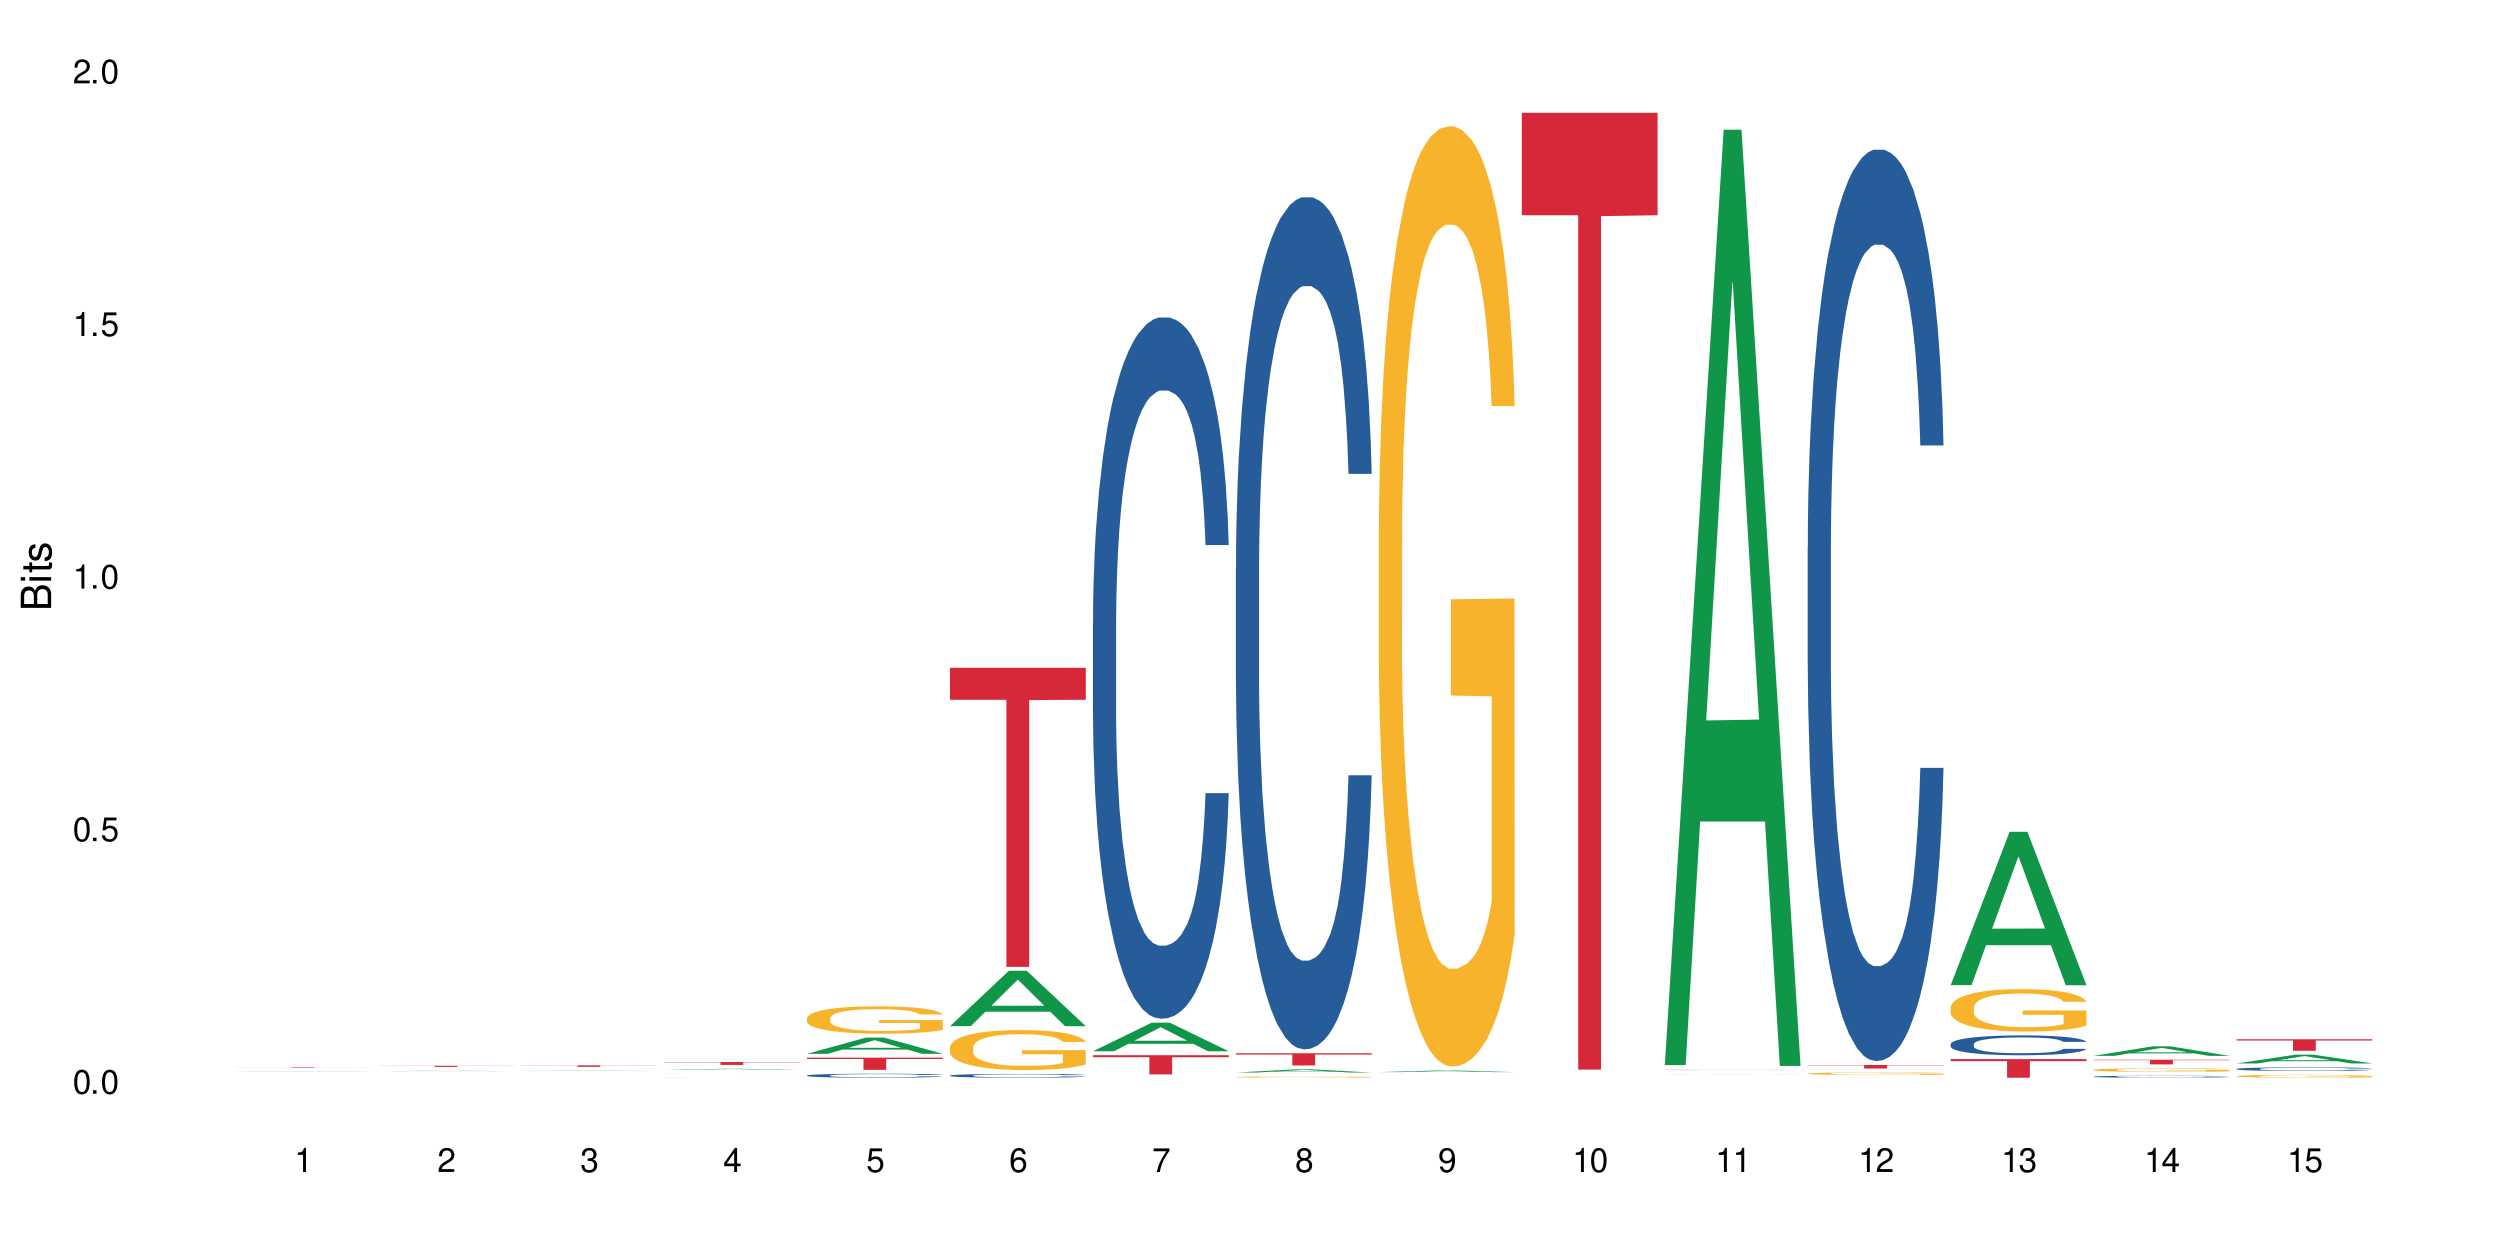 <?xml version="1.0" encoding="UTF-8"?>
<svg xmlns="http://www.w3.org/2000/svg" xmlns:xlink="http://www.w3.org/1999/xlink" width="720" height="360" viewBox="0 0 720 360">
<defs>
<g>
<g id="glyph-0-0">
</g>
<g id="glyph-0-1">
<path d="M 2.641 -6.938 C 2 -6.938 1.422 -6.656 1.078 -6.172 C 0.641 -5.562 0.406 -4.641 0.406 -3.359 C 0.406 -1.016 1.188 0.219 2.641 0.219 C 4.078 0.219 4.859 -1.016 4.859 -3.297 C 4.859 -4.641 4.656 -5.547 4.203 -6.172 C 3.844 -6.656 3.281 -6.938 2.641 -6.938 Z M 2.641 -6.188 C 3.547 -6.188 4 -5.25 4 -3.375 C 4 -1.406 3.562 -0.484 2.625 -0.484 C 1.734 -0.484 1.281 -1.438 1.281 -3.344 C 1.281 -5.25 1.734 -6.188 2.641 -6.188 Z M 2.641 -6.188 "/>
</g>
<g id="glyph-0-2">
<path d="M 1.828 -1 L 0.828 -1 L 0.828 0 L 1.828 0 Z M 1.828 -1 "/>
</g>
<g id="glyph-0-3">
<path d="M 4.562 -6.797 L 1.062 -6.797 L 0.547 -3.094 L 1.328 -3.094 C 1.719 -3.562 2.047 -3.734 2.578 -3.734 C 3.484 -3.734 4.062 -3.109 4.062 -2.094 C 4.062 -1.125 3.484 -0.531 2.578 -0.531 C 1.828 -0.531 1.375 -0.906 1.188 -1.672 L 0.328 -1.672 C 0.453 -1.109 0.547 -0.844 0.75 -0.594 C 1.125 -0.078 1.828 0.219 2.594 0.219 C 3.969 0.219 4.922 -0.781 4.922 -2.219 C 4.922 -3.562 4.031 -4.484 2.719 -4.484 C 2.25 -4.484 1.859 -4.359 1.469 -4.062 L 1.734 -5.969 L 4.562 -5.969 Z M 4.562 -6.797 "/>
</g>
<g id="glyph-0-4">
<path d="M 2.484 -4.938 L 2.484 0 L 3.328 0 L 3.328 -6.938 L 2.766 -6.938 C 2.469 -5.875 2.281 -5.734 0.984 -5.562 L 0.984 -4.938 Z M 2.484 -4.938 "/>
</g>
<g id="glyph-0-5">
<path d="M 4.859 -0.828 L 1.281 -0.828 C 1.359 -1.406 1.672 -1.781 2.5 -2.281 L 3.469 -2.828 C 4.406 -3.344 4.906 -4.062 4.906 -4.906 C 4.906 -5.484 4.672 -6.031 4.266 -6.406 C 3.859 -6.766 3.375 -6.938 2.719 -6.938 C 1.859 -6.938 1.219 -6.625 0.844 -6.031 C 0.609 -5.672 0.5 -5.234 0.484 -4.531 L 1.328 -4.531 C 1.359 -5.016 1.406 -5.281 1.531 -5.516 C 1.75 -5.938 2.188 -6.203 2.703 -6.203 C 3.469 -6.203 4.031 -5.641 4.031 -4.891 C 4.031 -4.344 3.719 -3.859 3.125 -3.516 L 2.234 -3 C 0.812 -2.172 0.406 -1.531 0.328 -0.016 L 4.859 -0.016 Z M 4.859 -0.828 "/>
</g>
<g id="glyph-0-6">
<path d="M 2.125 -3.188 L 2.578 -3.188 C 3.5 -3.188 3.984 -2.766 3.984 -1.922 C 3.984 -1.062 3.469 -0.531 2.594 -0.531 C 1.656 -0.531 1.203 -1 1.156 -2.016 L 0.312 -2.016 C 0.344 -1.453 0.438 -1.094 0.609 -0.781 C 0.953 -0.109 1.625 0.219 2.547 0.219 C 3.953 0.219 4.859 -0.625 4.859 -1.938 C 4.859 -2.828 4.516 -3.297 3.703 -3.594 C 4.344 -3.844 4.656 -4.328 4.656 -5.031 C 4.656 -6.219 3.875 -6.938 2.578 -6.938 C 1.203 -6.938 0.484 -6.172 0.453 -4.703 L 1.297 -4.703 C 1.312 -5.125 1.344 -5.359 1.453 -5.578 C 1.641 -5.969 2.062 -6.203 2.594 -6.203 C 3.344 -6.203 3.797 -5.75 3.797 -5 C 3.797 -4.516 3.609 -4.219 3.25 -4.047 C 3.016 -3.953 2.703 -3.922 2.125 -3.906 Z M 2.125 -3.188 "/>
</g>
<g id="glyph-0-7">
<path d="M 3.141 -1.672 L 3.141 0 L 3.984 0 L 3.984 -1.672 L 4.984 -1.672 L 4.984 -2.438 L 3.984 -2.438 L 3.984 -6.938 L 3.359 -6.938 L 0.266 -2.578 L 0.266 -1.672 Z M 3.141 -2.438 L 1 -2.438 L 3.141 -5.5 Z M 3.141 -2.438 "/>
</g>
<g id="glyph-0-8">
<path d="M 4.781 -5.125 C 4.609 -6.266 3.891 -6.938 2.844 -6.938 C 2.094 -6.938 1.422 -6.578 1.031 -5.953 C 0.594 -5.266 0.406 -4.422 0.406 -3.172 C 0.406 -2 0.578 -1.25 0.984 -0.641 C 1.359 -0.078 1.953 0.219 2.703 0.219 C 3.984 0.219 4.922 -0.75 4.922 -2.094 C 4.922 -3.375 4.062 -4.281 2.844 -4.281 C 2.172 -4.281 1.641 -4.031 1.281 -3.516 C 1.281 -5.234 1.828 -6.188 2.797 -6.188 C 3.391 -6.188 3.797 -5.797 3.938 -5.125 Z M 2.734 -3.531 C 3.547 -3.531 4.062 -2.953 4.062 -2.031 C 4.062 -1.156 3.484 -0.531 2.703 -0.531 C 1.922 -0.531 1.328 -1.188 1.328 -2.078 C 1.328 -2.938 1.906 -3.531 2.734 -3.531 Z M 2.734 -3.531 "/>
</g>
<g id="glyph-0-9">
<path d="M 4.984 -6.797 L 0.438 -6.797 L 0.438 -5.969 L 4.109 -5.969 C 2.5 -3.656 1.828 -2.234 1.328 0 L 2.219 0 C 2.594 -2.172 3.453 -4.047 4.984 -6.094 Z M 4.984 -6.797 "/>
</g>
<g id="glyph-0-10">
<path d="M 3.75 -3.656 C 4.469 -4.094 4.688 -4.438 4.688 -5.078 C 4.688 -6.172 3.844 -6.938 2.641 -6.938 C 1.438 -6.938 0.594 -6.172 0.594 -5.094 C 0.594 -4.438 0.812 -4.094 1.516 -3.656 C 0.734 -3.266 0.359 -2.703 0.359 -1.922 C 0.359 -0.656 1.281 0.219 2.641 0.219 C 3.984 0.219 4.922 -0.656 4.922 -1.922 C 4.922 -2.703 4.531 -3.266 3.75 -3.656 Z M 2.641 -6.188 C 3.359 -6.188 3.812 -5.75 3.812 -5.062 C 3.812 -4.406 3.344 -3.984 2.641 -3.984 C 1.922 -3.984 1.453 -4.406 1.453 -5.078 C 1.453 -5.75 1.922 -6.188 2.641 -6.188 Z M 2.641 -3.266 C 3.484 -3.266 4.062 -2.719 4.062 -1.906 C 4.062 -1.078 3.484 -0.531 2.625 -0.531 C 1.797 -0.531 1.219 -1.094 1.219 -1.906 C 1.219 -2.719 1.781 -3.266 2.641 -3.266 Z M 2.641 -3.266 "/>
</g>
<g id="glyph-0-11">
<path d="M 0.516 -1.578 C 0.672 -0.453 1.406 0.219 2.438 0.219 C 3.188 0.219 3.859 -0.141 4.266 -0.766 C 4.688 -1.453 4.891 -2.297 4.891 -3.547 C 4.891 -4.719 4.703 -5.453 4.312 -6.078 C 3.938 -6.641 3.344 -6.938 2.594 -6.938 C 1.297 -6.938 0.359 -5.969 0.359 -4.625 C 0.359 -3.344 1.234 -2.453 2.453 -2.453 C 3.094 -2.453 3.578 -2.672 4.016 -3.203 C 4 -1.484 3.469 -0.531 2.5 -0.531 C 1.906 -0.531 1.484 -0.906 1.359 -1.578 Z M 2.578 -6.203 C 3.375 -6.203 3.969 -5.531 3.969 -4.641 C 3.969 -3.797 3.391 -3.188 2.547 -3.188 C 1.734 -3.188 1.234 -3.766 1.234 -4.688 C 1.234 -5.562 1.797 -6.203 2.578 -6.203 Z M 2.578 -6.203 "/>
</g>
<g id="glyph-1-0">
</g>
<g id="glyph-1-1">
<path d="M 0 -0.953 L 0 -4.891 C 0 -5.719 -0.234 -6.344 -0.734 -6.797 C -1.188 -7.234 -1.812 -7.469 -2.5 -7.469 C -3.547 -7.469 -4.188 -7 -4.625 -5.875 C -4.984 -6.688 -5.625 -7.094 -6.531 -7.094 C -7.172 -7.094 -7.734 -6.859 -8.141 -6.391 C -8.562 -5.922 -8.75 -5.344 -8.75 -4.5 L -8.75 -0.953 Z M -4.984 -2.062 L -7.766 -2.062 L -7.766 -4.219 C -7.766 -4.844 -7.688 -5.203 -7.453 -5.5 C -7.219 -5.812 -6.859 -5.969 -6.375 -5.969 C -5.891 -5.969 -5.531 -5.812 -5.297 -5.5 C -5.062 -5.203 -4.984 -4.844 -4.984 -4.219 Z M -0.984 -2.062 L -4 -2.062 L -4 -4.781 C -4 -5.766 -3.438 -6.359 -2.484 -6.359 C -1.547 -6.359 -0.984 -5.766 -0.984 -4.781 Z M -0.984 -2.062 "/>
</g>
<g id="glyph-1-2">
<path d="M -6.281 -1.797 L -6.281 -0.797 L 0 -0.797 L 0 -1.797 Z M -8.75 -1.797 L -8.75 -0.797 L -7.484 -0.797 L -7.484 -1.797 Z M -8.75 -1.797 "/>
</g>
<g id="glyph-1-3">
<path d="M -6.281 -3.047 L -6.281 -2.016 L -8.016 -2.016 L -8.016 -1.016 L -6.281 -1.016 L -6.281 -0.172 L -5.469 -0.172 L -5.469 -1.016 L -0.719 -1.016 C -0.078 -1.016 0.281 -1.453 0.281 -2.234 C 0.281 -2.5 0.25 -2.719 0.188 -3.047 L -0.641 -3.047 C -0.609 -2.906 -0.594 -2.766 -0.594 -2.562 C -0.594 -2.141 -0.719 -2.016 -1.156 -2.016 L -5.469 -2.016 L -5.469 -3.047 Z M -6.281 -3.047 "/>
</g>
<g id="glyph-1-4">
<path d="M -4.531 -5.25 C -5.766 -5.25 -6.469 -4.422 -6.469 -2.969 C -6.469 -1.516 -5.719 -0.562 -4.547 -0.562 C -3.562 -0.562 -3.094 -1.062 -2.734 -2.562 L -2.516 -3.484 C -2.344 -4.188 -2.094 -4.469 -1.641 -4.469 C -1.047 -4.469 -0.641 -3.875 -0.641 -3 C -0.641 -2.453 -0.797 -2 -1.062 -1.75 C -1.25 -1.594 -1.422 -1.531 -1.875 -1.469 L -1.875 -0.406 C -0.422 -0.453 0.281 -1.266 0.281 -2.922 C 0.281 -4.5 -0.5 -5.516 -1.719 -5.516 C -2.656 -5.516 -3.172 -4.984 -3.469 -3.734 L -3.703 -2.766 C -3.891 -1.953 -4.156 -1.609 -4.594 -1.609 C -5.188 -1.609 -5.547 -2.125 -5.547 -2.938 C -5.547 -3.75 -5.203 -4.172 -4.531 -4.203 Z M -4.531 -5.25 "/>
</g>
</g>
</defs>
<rect x="-72" y="-36" width="864" height="432" fill="rgb(100%, 100%, 100%)" fill-opacity="1"/>
<path fill-rule="nonzero" fill="rgb(6.275%, 58.824%, 28.235%)" fill-opacity="1" d="M 67.73 308.711 L 67.773 308.711 L 84.695 308.609 L 89.836 308.609 L 106.844 308.711 L 100.867 308.711 L 96.605 308.684 L 77.926 308.684 L 73.75 308.711 L 67.73 308.711 L 79.723 308.676 L 94.895 308.672 L 87.328 308.625 L 87.246 308.625 L 87.16 308.629 L 79.684 308.672 L 79.723 308.676 Z M 67.73 308.711 "/>
<path fill-rule="nonzero" fill="rgb(83.922%, 15.686%, 22.353%)" fill-opacity="1" d="M 67.73 307.348 L 106.844 307.348 L 106.844 307.363 L 90.543 307.363 L 90.543 307.496 L 83.984 307.496 L 83.984 307.363 L 67.73 307.363 Z M 67.73 307.348 "/>
<path fill-rule="nonzero" fill="rgb(6.275%, 58.824%, 28.235%)" fill-opacity="1" d="M 108.902 308.492 L 108.945 308.492 L 125.867 308.383 L 131.008 308.383 L 148.016 308.492 L 142.039 308.492 L 137.777 308.465 L 119.098 308.465 L 114.922 308.492 L 108.902 308.492 L 120.895 308.453 L 136.062 308.453 L 128.5 308.402 L 128.332 308.402 L 120.855 308.453 L 120.895 308.453 Z M 108.902 308.492 "/>
<path fill-rule="nonzero" fill="rgb(83.922%, 15.686%, 22.353%)" fill-opacity="1" d="M 108.902 306.941 L 148.016 306.941 L 148.016 306.977 L 131.715 306.977 L 131.715 307.266 L 125.156 307.266 L 125.156 306.977 L 108.902 306.977 Z M 108.902 306.941 "/>
<path fill-rule="nonzero" fill="rgb(6.275%, 58.824%, 28.235%)" fill-opacity="1" d="M 150.074 308.469 L 150.117 308.469 L 167.039 308.367 L 172.18 308.367 L 189.188 308.469 L 183.211 308.469 L 178.949 308.441 L 160.27 308.441 L 156.09 308.469 L 150.074 308.469 L 162.066 308.43 L 177.234 308.43 L 169.672 308.383 L 169.504 308.383 L 162.027 308.43 L 162.066 308.43 Z M 150.074 308.469 "/>
<path fill-rule="nonzero" fill="rgb(83.922%, 15.686%, 22.353%)" fill-opacity="1" d="M 150.074 306.82 L 189.188 306.82 L 189.188 306.867 L 172.887 306.867 L 172.887 307.25 L 166.328 307.25 L 166.328 306.867 L 150.074 306.867 Z M 150.074 306.82 "/>
<path fill-rule="nonzero" fill="rgb(6.275%, 58.824%, 28.235%)" fill-opacity="1" d="M 191.246 308.109 L 191.289 308.109 L 208.211 307.816 L 213.352 307.816 L 230.359 308.109 L 224.383 308.109 L 220.121 308.035 L 201.441 308.035 L 197.262 308.109 L 191.246 308.109 L 203.238 308.004 L 218.406 308 L 210.844 307.863 L 210.676 307.863 L 203.195 308 L 203.238 308.004 Z M 191.246 308.109 "/>
<path fill-rule="nonzero" fill="rgb(14.51%, 36.078%, 60%)" fill-opacity="1" d="M 191.246 310.375 L 203.027 310.375 L 204.172 310.371 L 219.438 310.371 L 221.676 310.375 L 230.359 310.375 L 197.922 310.375 L 197.922 310.379 L 230.359 310.379 L 191.246 310.379 Z M 191.246 310.375 "/>
<path fill-rule="nonzero" fill="rgb(96.863%, 70.196%, 16.863%)" fill-opacity="1" d="M 191.246 309.238 L 191.484 309.238 L 191.961 309.234 L 193.68 309.234 L 194.395 309.23 L 199.688 309.23 L 200.93 309.227 L 221.918 309.227 L 223.441 309.23 L 228.117 309.23 L 228.93 309.234 L 230.359 309.234 L 221.488 309.234 L 220.77 309.23 L 201.789 309.23 L 200.832 309.234 L 199.164 309.234 L 198.641 309.238 L 197.973 309.238 L 197.922 309.242 L 198.066 309.246 L 198.734 309.246 L 199.309 309.25 L 203.695 309.25 L 204.219 309.254 L 222.965 309.254 L 223.777 309.25 L 223.777 309.246 L 211.996 309.246 L 211.996 309.242 L 230.312 309.242 L 230.359 309.254 L 223.918 309.254 L 222.488 309.258 L 204.887 309.258 L 203.359 309.254 L 195.73 309.254 L 194.965 309.25 L 192.82 309.25 L 192.297 309.246 L 191.34 309.246 L 191.246 309.242 Z M 191.246 309.238 "/>
<path fill-rule="nonzero" fill="rgb(83.922%, 15.686%, 22.353%)" fill-opacity="1" d="M 191.246 305.863 L 230.359 305.863 L 230.359 305.953 L 214.059 305.953 L 214.059 306.699 L 207.5 306.699 L 207.5 305.953 L 191.246 305.953 Z M 191.246 305.863 "/>
<path fill-rule="nonzero" fill="rgb(6.275%, 58.824%, 28.235%)" fill-opacity="1" d="M 232.418 303.492 L 232.461 303.488 L 249.383 298.824 L 254.523 298.824 L 271.531 303.496 L 265.555 303.496 L 261.293 302.277 L 242.613 302.277 L 238.434 303.492 L 232.418 303.492 L 244.41 301.77 L 259.578 301.766 L 252.016 299.586 L 251.934 299.582 L 251.848 299.594 L 244.367 301.766 L 244.41 301.77 Z M 232.418 303.492 "/>
<path fill-rule="nonzero" fill="rgb(14.51%, 36.078%, 60%)" fill-opacity="1" d="M 232.418 309.73 L 232.465 309.73 L 232.465 309.707 L 232.609 309.668 L 232.941 309.617 L 233.277 309.582 L 234.133 309.52 L 235.328 309.461 L 236.566 309.414 L 237.473 309.387 L 238.285 309.363 L 240.145 309.328 L 241.336 309.305 L 242.625 309.289 L 244.199 309.27 L 245.344 309.262 L 247.918 309.242 L 249.828 309.234 L 254.504 309.234 L 256.41 309.238 L 257.793 309.242 L 259.32 309.25 L 260.609 309.262 L 262.848 309.285 L 264.852 309.312 L 265.758 309.328 L 267.191 309.363 L 268.285 309.395 L 269.051 309.422 L 269.91 309.461 L 270.672 309.508 L 271.246 309.559 L 271.531 309.605 L 264.852 309.605 L 264.52 309.562 L 264.137 309.531 L 263.422 309.488 L 262.707 309.457 L 261.703 309.426 L 260.797 309.406 L 259.559 309.387 L 258.461 309.375 L 257.316 309.363 L 256.219 309.359 L 254.121 309.352 L 251.688 309.352 L 250.781 309.355 L 248.922 309.363 L 247.918 309.371 L 246.488 309.387 L 245.488 309.398 L 244.293 309.418 L 243.484 309.438 L 242.48 309.465 L 241.766 309.488 L 240.957 309.523 L 240.48 309.551 L 240.051 309.578 L 239.668 309.613 L 239.383 309.648 L 239.191 309.688 L 239.094 309.727 L 239.094 309.891 L 239.191 309.926 L 239.43 309.973 L 240.051 310.035 L 240.957 310.09 L 242.004 310.137 L 243.008 310.168 L 243.578 310.18 L 244.344 310.199 L 245.535 310.219 L 247.25 310.238 L 248.254 310.25 L 249.781 310.258 L 251.355 310.262 L 253.453 310.262 L 255.312 310.258 L 256.555 310.25 L 257.84 310.242 L 259.605 310.227 L 260.703 310.207 L 261.656 310.188 L 262.371 310.168 L 262.848 310.152 L 263.566 310.121 L 264.137 310.082 L 264.566 310.047 L 264.852 310.012 L 271.531 310.012 L 271.246 310.055 L 270.816 310.094 L 270.387 310.125 L 269.719 310.16 L 268.953 310.195 L 267.859 310.23 L 266.953 310.254 L 265.758 310.281 L 264.66 310.301 L 263.469 310.32 L 261.703 310.34 L 260.559 310.352 L 259.32 310.359 L 257.84 310.367 L 255.98 310.375 L 253.977 310.379 L 250.113 310.379 L 248.637 310.375 L 246.68 310.363 L 244.246 310.344 L 242.48 310.324 L 241.098 310.305 L 239.906 310.285 L 238.57 310.258 L 236.852 310.211 L 235.805 310.176 L 235.09 310.145 L 234.277 310.105 L 233.707 310.066 L 233.039 310.008 L 232.559 309.934 L 232.418 309.875 Z M 232.418 309.73 "/>
<path fill-rule="nonzero" fill="rgb(96.863%, 70.196%, 16.863%)" fill-opacity="1" d="M 232.418 293.199 L 232.465 293.191 L 232.465 293.051 L 232.656 292.727 L 233.133 292.277 L 233.754 291.91 L 234.422 291.625 L 234.852 291.473 L 235.566 291.258 L 236.188 291.098 L 237.758 290.773 L 239.762 290.473 L 240.859 290.344 L 242.102 290.219 L 243.863 290.082 L 244.676 290.031 L 247.156 289.918 L 249.969 289.848 L 253.07 289.824 L 254.504 289.832 L 256.457 289.859 L 259.129 289.941 L 260.656 290.012 L 261.848 290.082 L 263.086 290.176 L 264.613 290.32 L 266.047 290.492 L 267.191 290.668 L 268.336 290.883 L 269.289 291.113 L 270.098 291.363 L 270.816 291.668 L 271.246 291.918 L 271.531 292.172 L 264.898 292.172 L 264.52 291.918 L 264.09 291.727 L 263.375 291.488 L 262.66 291.316 L 261.941 291.176 L 260.609 290.992 L 259.461 290.875 L 258.031 290.773 L 256.648 290.711 L 255.074 290.668 L 254.121 290.652 L 251.594 290.652 L 249.305 290.703 L 247.969 290.762 L 247.012 290.816 L 245.676 290.926 L 244.867 291.012 L 244.391 291.07 L 242.957 291.293 L 242.004 291.496 L 241.48 291.633 L 240.812 291.848 L 240.336 292.043 L 239.812 292.328 L 239.523 292.547 L 239.145 293.035 L 239.094 294.332 L 239.238 294.605 L 239.523 294.898 L 239.906 295.16 L 240.48 295.434 L 241.051 295.641 L 242.051 295.922 L 242.91 296.109 L 243.578 296.23 L 244.867 296.426 L 245.391 296.492 L 246.633 296.621 L 247.918 296.719 L 249.492 296.809 L 250.688 296.852 L 252.594 296.887 L 255.027 296.887 L 257.887 296.844 L 259.699 296.785 L 260.941 296.727 L 261.754 296.676 L 262.754 296.598 L 263.469 296.527 L 264.137 296.445 L 264.949 296.324 L 264.949 294.605 L 253.168 294.598 L 253.168 293.789 L 271.484 293.785 L 271.531 296.598 L 270.527 296.793 L 269.289 296.98 L 268.098 297.125 L 266.855 297.246 L 265.09 297.383 L 263.66 297.469 L 261.465 297.57 L 259.461 297.637 L 257.363 297.68 L 255.504 297.699 L 253.309 297.707 L 251.355 297.691 L 249.254 297.648 L 247.586 297.59 L 246.059 297.52 L 244.531 297.426 L 242.625 297.273 L 241.387 297.152 L 240.098 297 L 238.809 296.82 L 237.664 296.629 L 236.902 296.477 L 236.137 296.305 L 235.328 296.086 L 234.562 295.844 L 233.992 295.621 L 233.465 295.367 L 233.086 295.129 L 232.703 294.805 L 232.512 294.547 L 232.418 294.324 Z M 232.418 293.199 "/>
<path fill-rule="nonzero" fill="rgb(83.922%, 15.686%, 22.353%)" fill-opacity="1" d="M 232.418 304.613 L 271.531 304.613 L 271.531 304.988 L 255.23 304.988 L 255.23 308.117 L 248.672 308.117 L 248.672 304.992 L 248.574 304.988 L 232.418 304.988 Z M 232.418 304.613 "/>
<path fill-rule="nonzero" fill="rgb(6.275%, 58.824%, 28.235%)" fill-opacity="1" d="M 273.59 295.531 L 273.629 295.52 L 290.555 279.578 L 295.695 279.578 L 312.703 295.547 L 306.727 295.547 L 302.465 291.379 L 283.785 291.379 L 279.605 295.531 L 273.59 295.531 L 285.582 289.656 L 300.75 289.641 L 293.188 282.188 L 293.105 282.172 L 293.02 282.215 L 285.539 289.641 L 285.582 289.656 Z M 273.59 295.531 "/>
<path fill-rule="nonzero" fill="rgb(14.51%, 36.078%, 60%)" fill-opacity="1" d="M 273.59 309.762 L 273.637 309.762 L 273.637 309.734 L 273.781 309.699 L 274.113 309.648 L 274.449 309.617 L 275.305 309.559 L 276.5 309.5 L 277.738 309.457 L 278.645 309.43 L 279.457 309.41 L 281.316 309.375 L 282.508 309.355 L 283.797 309.336 L 285.371 309.32 L 286.516 309.312 L 289.09 309.293 L 291 309.289 L 292.477 309.285 L 295.672 309.285 L 297.582 309.289 L 298.965 309.293 L 300.492 309.301 L 301.777 309.312 L 304.02 309.332 L 306.023 309.359 L 306.93 309.375 L 308.363 309.406 L 309.457 309.438 L 310.223 309.465 L 311.082 309.5 L 311.844 309.547 L 312.414 309.598 L 312.703 309.641 L 306.023 309.641 L 305.691 309.602 L 305.309 309.57 L 304.594 309.527 L 303.879 309.5 L 302.875 309.469 L 301.969 309.449 L 300.73 309.434 L 299.633 309.418 L 298.488 309.41 L 297.391 309.406 L 295.293 309.398 L 292.859 309.398 L 291.953 309.402 L 290.094 309.41 L 289.09 309.414 L 287.66 309.43 L 286.66 309.441 L 285.465 309.461 L 284.656 309.48 L 283.652 309.508 L 282.938 309.527 L 282.129 309.562 L 281.648 309.586 L 281.223 309.613 L 280.84 309.648 L 280.555 309.684 L 280.363 309.719 L 280.266 309.758 L 280.266 309.91 L 280.363 309.949 L 280.602 309.988 L 281.223 310.051 L 282.129 310.105 L 283.176 310.145 L 284.18 310.176 L 284.75 310.191 L 285.516 310.207 L 286.707 310.227 L 288.422 310.246 L 289.426 310.254 L 290.953 310.262 L 292.527 310.266 L 294.625 310.266 L 296.484 310.262 L 297.727 310.258 L 299.012 310.25 L 300.777 310.23 L 301.875 310.215 L 302.828 310.195 L 303.543 310.18 L 304.02 310.16 L 304.738 310.133 L 305.309 310.098 L 305.738 310.062 L 306.023 310.027 L 312.703 310.027 L 312.414 310.066 L 311.988 310.105 L 311.559 310.137 L 310.891 310.172 L 310.125 310.203 L 309.027 310.238 L 308.121 310.262 L 306.93 310.285 L 305.832 310.305 L 304.641 310.32 L 302.875 310.34 L 301.73 310.352 L 300.492 310.359 L 299.012 310.367 L 297.152 310.375 L 295.148 310.379 L 291.285 310.379 L 289.805 310.375 L 287.852 310.367 L 285.418 310.348 L 283.652 310.328 L 282.27 310.309 L 281.078 310.289 L 279.742 310.262 L 278.023 310.219 L 276.977 310.184 L 276.262 310.156 L 275.449 310.117 L 274.875 310.082 L 274.211 310.027 L 273.73 309.953 L 273.59 309.898 Z M 273.59 309.762 "/>
<path fill-rule="nonzero" fill="rgb(96.863%, 70.196%, 16.863%)" fill-opacity="1" d="M 273.59 301.59 L 273.637 301.582 L 273.637 301.371 L 273.828 300.898 L 274.305 300.246 L 274.926 299.711 L 275.594 299.289 L 276.023 299.07 L 276.738 298.754 L 277.355 298.523 L 278.93 298.051 L 280.934 297.609 L 282.031 297.422 L 283.273 297.242 L 285.035 297.043 L 285.848 296.969 L 288.328 296.801 L 291.141 296.695 L 294.242 296.664 L 295.672 296.676 L 297.629 296.715 L 300.301 296.832 L 301.828 296.938 L 303.02 297.043 L 304.258 297.18 L 305.785 297.391 L 307.215 297.641 L 308.363 297.895 L 309.508 298.207 L 310.461 298.543 L 311.27 298.914 L 311.988 299.355 L 312.414 299.723 L 312.703 300.09 L 306.07 300.09 L 305.691 299.723 L 305.262 299.438 L 304.547 299.09 L 303.832 298.84 L 303.113 298.641 L 301.777 298.367 L 300.633 298.199 L 299.203 298.051 L 297.82 297.957 L 296.246 297.895 L 295.293 297.871 L 292.766 297.871 L 290.473 297.945 L 289.141 298.031 L 288.184 298.113 L 286.848 298.273 L 286.039 298.398 L 285.562 298.48 L 284.129 298.809 L 283.176 299.102 L 282.652 299.301 L 281.984 299.617 L 281.508 299.898 L 280.98 300.32 L 280.695 300.637 L 280.316 301.352 L 280.266 303.242 L 280.41 303.641 L 280.695 304.07 L 281.078 304.449 L 281.648 304.848 L 282.223 305.152 L 283.223 305.562 L 284.082 305.836 L 284.75 306.016 L 286.039 306.297 L 286.562 306.395 L 287.805 306.582 L 289.09 306.73 L 290.664 306.855 L 291.859 306.918 L 293.766 306.973 L 296.199 306.973 L 299.059 306.906 L 300.871 306.824 L 302.113 306.738 L 302.922 306.668 L 303.926 306.551 L 304.641 306.445 L 305.309 306.328 L 306.121 306.152 L 306.121 303.641 L 294.34 303.629 L 294.34 302.453 L 312.656 302.441 L 312.703 306.551 L 311.699 306.836 L 310.461 307.105 L 309.27 307.316 L 308.027 307.496 L 306.262 307.695 L 304.832 307.82 L 302.637 307.969 L 300.633 308.062 L 298.535 308.125 L 296.676 308.156 L 294.48 308.168 L 292.527 308.148 L 290.426 308.086 L 288.758 308 L 287.23 307.895 L 285.703 307.758 L 283.797 307.539 L 282.555 307.359 L 281.27 307.141 L 279.98 306.875 L 278.836 306.594 L 278.074 306.371 L 277.309 306.121 L 276.5 305.805 L 275.734 305.449 L 275.164 305.121 L 274.637 304.754 L 274.258 304.406 L 273.875 303.934 L 273.684 303.555 L 273.59 303.23 Z M 273.59 301.59 "/>
<path fill-rule="nonzero" fill="rgb(83.922%, 15.686%, 22.353%)" fill-opacity="1" d="M 273.59 192.32 L 312.703 192.32 L 312.703 201.539 L 296.402 201.621 L 296.402 278.461 L 289.844 278.461 L 289.844 201.699 L 289.746 201.539 L 273.59 201.539 Z M 273.59 192.32 "/>
<path fill-rule="nonzero" fill="rgb(6.275%, 58.824%, 28.235%)" fill-opacity="1" d="M 314.762 302.766 L 314.801 302.758 L 331.727 294.52 L 336.867 294.52 L 353.875 302.773 L 347.898 302.773 L 343.637 300.617 L 324.957 300.617 L 320.777 302.766 L 314.762 302.766 L 326.754 299.727 L 341.922 299.719 L 334.359 295.867 L 334.273 295.859 L 334.191 295.883 L 326.711 299.719 L 326.754 299.727 Z M 314.762 302.766 "/>
<path fill-rule="nonzero" fill="rgb(14.51%, 36.078%, 60%)" fill-opacity="1" d="M 314.762 179.32 L 314.809 179.137 L 314.809 174.707 L 314.953 167.691 L 315.285 158.832 L 315.621 152.738 L 316.477 141.848 L 317.672 131.324 L 318.91 123.203 L 319.816 118.402 L 320.629 114.711 L 322.488 107.883 L 323.68 104.375 L 324.969 101.234 L 326.543 98.098 L 327.688 96.25 L 330.262 93.297 L 332.172 92.004 L 333.648 91.453 L 336.844 91.453 L 338.754 92.191 L 340.137 93.113 L 341.664 94.59 L 342.949 96.25 L 345.191 100.312 L 347.195 105.48 L 348.102 108.434 L 349.531 114.156 L 350.629 119.695 L 351.395 124.496 L 352.25 131.324 L 353.016 139.633 L 353.586 149.047 L 353.875 156.984 L 347.195 156.984 L 346.863 149.602 L 346.48 143.879 L 345.766 136.309 L 345.051 130.957 L 344.047 125.602 L 343.141 122.094 L 341.902 118.59 L 340.805 116.371 L 339.66 114.711 L 338.562 113.605 L 336.465 112.496 L 334.031 112.496 L 333.125 112.867 L 331.266 114.344 L 330.262 115.633 L 328.832 118.219 L 327.832 120.617 L 326.637 124.312 L 325.828 127.449 L 324.824 132.25 L 324.109 136.496 L 323.297 142.586 L 322.82 147.199 L 322.391 152.371 L 322.012 158.461 L 321.727 164.922 L 321.535 171.754 L 321.438 178.398 L 321.438 207.012 L 321.535 213.656 L 321.773 221.41 L 322.391 232.672 L 323.297 242.453 L 324.348 250.207 L 325.352 255.746 L 325.922 258.332 L 326.684 261.285 L 327.879 264.977 L 329.594 268.668 L 330.598 270.145 L 332.121 271.621 L 333.695 272.359 L 335.797 272.359 L 337.656 271.621 L 338.895 270.699 L 340.184 269.223 L 341.949 266.082 L 343.047 263.129 L 344 259.621 L 344.715 256.117 L 345.191 253.16 L 345.906 247.438 L 346.48 241.164 L 346.91 234.703 L 347.195 228.426 L 353.875 228.426 L 353.586 235.809 L 353.16 243.008 L 352.73 248.363 L 352.062 254.824 L 351.297 260.547 L 350.199 267.008 L 349.293 271.254 L 348.102 275.867 L 347.004 279.375 L 345.812 282.512 L 344.047 286.207 L 342.902 288.051 L 341.664 289.711 L 340.184 291.188 L 338.324 292.48 L 336.32 293.219 L 334.461 293.406 L 332.457 293.035 L 330.977 292.297 L 329.023 290.637 L 326.59 287.312 L 324.824 283.805 L 323.441 280.297 L 322.25 276.605 L 320.914 271.621 L 319.195 263.5 L 318.148 257.223 L 317.434 252.055 L 316.621 244.855 L 316.047 238.395 L 315.379 228.055 L 314.902 214.949 L 314.762 204.797 Z M 314.762 179.32 "/>
<path fill-rule="nonzero" fill="rgb(83.922%, 15.686%, 22.353%)" fill-opacity="1" d="M 314.762 303.891 L 353.875 303.891 L 353.875 304.48 L 337.574 304.488 L 337.574 309.418 L 331.016 309.418 L 331.016 304.492 L 330.918 304.48 L 314.762 304.48 Z M 314.762 303.891 "/>
<path fill-rule="nonzero" fill="rgb(6.275%, 58.824%, 28.235%)" fill-opacity="1" d="M 355.934 308.898 L 355.973 308.895 L 372.898 307.977 L 378.039 307.977 L 395.047 308.898 L 389.07 308.898 L 384.809 308.656 L 366.129 308.656 L 361.949 308.898 L 355.934 308.898 L 367.926 308.559 L 383.094 308.555 L 375.531 308.125 L 375.445 308.125 L 375.363 308.129 L 367.883 308.555 L 367.926 308.559 Z M 355.934 308.898 "/>
<path fill-rule="nonzero" fill="rgb(14.51%, 36.078%, 60%)" fill-opacity="1" d="M 355.934 163.609 L 355.98 163.383 L 355.98 158 L 356.125 149.477 L 356.457 138.711 L 356.789 131.309 L 357.648 118.074 L 358.844 105.289 L 360.082 95.422 L 360.988 89.59 L 361.801 85.102 L 363.66 76.805 L 364.852 72.543 L 366.141 68.73 L 367.715 64.914 L 368.859 62.672 L 371.434 59.082 L 373.344 57.512 L 374.82 56.84 L 378.016 56.84 L 379.926 57.738 L 381.309 58.859 L 382.836 60.652 L 384.121 62.672 L 386.363 67.605 L 388.367 73.887 L 389.273 77.477 L 390.703 84.43 L 391.801 91.16 L 392.566 96.992 L 393.422 105.289 L 394.188 115.383 L 394.758 126.824 L 395.047 136.469 L 388.367 136.469 L 388.035 127.496 L 387.652 120.543 L 386.938 111.344 L 386.223 104.84 L 385.219 98.336 L 384.312 94.074 L 383.074 89.812 L 381.977 87.121 L 380.832 85.102 L 379.734 83.758 L 377.637 82.41 L 375.203 82.41 L 374.297 82.859 L 372.438 84.652 L 371.434 86.223 L 370.004 89.363 L 369 92.281 L 367.809 96.766 L 367 100.578 L 365.996 106.41 L 365.281 111.57 L 364.469 118.973 L 363.992 124.578 L 363.562 130.859 L 363.184 138.262 L 362.895 146.113 L 362.707 154.41 L 362.609 162.484 L 362.609 197.254 L 362.707 205.328 L 362.945 214.75 L 363.562 228.43 L 364.469 240.32 L 365.52 249.738 L 366.52 256.469 L 367.094 259.609 L 367.855 263.195 L 369.051 267.684 L 370.766 272.168 L 371.77 273.965 L 373.293 275.758 L 374.867 276.656 L 376.969 276.656 L 378.828 275.758 L 380.066 274.637 L 381.355 272.844 L 383.121 269.027 L 384.219 265.441 L 385.172 261.18 L 385.887 256.918 L 386.363 253.328 L 387.078 246.375 L 387.652 238.75 L 388.082 230.898 L 388.367 223.273 L 395.047 223.273 L 394.758 232.242 L 394.328 240.992 L 393.902 247.496 L 393.234 255.348 L 392.469 262.301 L 391.371 270.152 L 390.465 275.309 L 389.273 280.918 L 388.176 285.18 L 386.984 288.992 L 385.219 293.477 L 384.074 295.719 L 382.836 297.738 L 381.355 299.535 L 379.496 301.105 L 377.492 302 L 375.633 302.227 L 373.629 301.777 L 372.148 300.879 L 370.195 298.859 L 367.762 294.824 L 365.996 290.562 L 364.613 286.301 L 363.422 281.812 L 362.086 275.758 L 360.367 265.891 L 359.32 258.262 L 358.602 251.98 L 357.793 243.234 L 357.219 235.383 L 356.551 222.824 L 356.074 206.898 L 355.934 194.562 Z M 355.934 163.609 "/>
<path fill-rule="nonzero" fill="rgb(96.863%, 70.196%, 16.863%)" fill-opacity="1" d="M 355.934 310.172 L 355.98 310.172 L 355.98 310.164 L 356.172 310.148 L 356.648 310.129 L 357.27 310.109 L 357.938 310.098 L 358.363 310.09 L 359.082 310.082 L 359.699 310.074 L 361.273 310.059 L 363.277 310.043 L 364.375 310.039 L 365.613 310.031 L 367.379 310.027 L 368.191 310.023 L 370.672 310.02 L 373.484 310.016 L 376.586 310.012 L 378.016 310.016 L 379.973 310.016 L 382.645 310.02 L 384.172 310.023 L 385.363 310.027 L 386.602 310.031 L 388.129 310.035 L 389.559 310.043 L 390.703 310.055 L 391.848 310.062 L 392.805 310.074 L 393.613 310.086 L 394.328 310.098 L 394.758 310.109 L 395.047 310.121 L 388.414 310.121 L 388.035 310.109 L 387.605 310.102 L 386.891 310.09 L 386.172 310.082 L 385.457 310.078 L 384.121 310.066 L 382.977 310.062 L 381.547 310.059 L 380.164 310.055 L 378.59 310.055 L 377.637 310.051 L 375.105 310.051 L 372.816 310.055 L 371.48 310.059 L 370.527 310.059 L 369.191 310.066 L 368.383 310.07 L 367.906 310.07 L 366.473 310.082 L 365.52 310.09 L 364.996 310.098 L 364.328 310.109 L 363.852 310.117 L 363.324 310.129 L 363.039 310.141 L 362.656 310.164 L 362.609 310.223 L 362.754 310.234 L 363.039 310.25 L 363.422 310.262 L 363.992 310.273 L 364.566 310.285 L 365.566 310.297 L 366.426 310.305 L 367.094 310.312 L 368.383 310.32 L 368.906 310.324 L 370.148 310.328 L 371.434 310.336 L 373.008 310.34 L 374.199 310.34 L 376.109 310.344 L 378.543 310.344 L 381.402 310.34 L 383.215 310.336 L 384.457 310.336 L 385.266 310.332 L 386.27 310.328 L 386.984 310.324 L 387.652 310.32 L 388.461 310.316 L 388.461 310.234 L 376.68 310.234 L 376.68 310.199 L 394.996 310.199 L 395.047 310.328 L 394.043 310.336 L 392.805 310.348 L 391.609 310.352 L 390.371 310.359 L 388.605 310.367 L 387.176 310.371 L 384.98 310.375 L 382.977 310.379 L 372.77 310.379 L 371.102 310.375 L 368.047 310.367 L 366.141 310.359 L 364.898 310.355 L 363.613 310.348 L 362.324 310.34 L 361.18 310.328 L 360.414 310.324 L 359.652 310.316 L 358.844 310.305 L 358.078 310.293 L 357.508 310.281 L 356.98 310.27 L 356.602 310.262 L 356.219 310.246 L 356.027 310.234 L 355.934 310.223 Z M 355.934 310.172 "/>
<path fill-rule="nonzero" fill="rgb(83.922%, 15.686%, 22.353%)" fill-opacity="1" d="M 355.934 303.34 L 395.047 303.34 L 395.047 303.719 L 378.746 303.723 L 378.746 306.859 L 372.188 306.859 L 372.188 303.723 L 372.09 303.719 L 355.934 303.719 Z M 355.934 303.34 "/>
<path fill-rule="nonzero" fill="rgb(6.275%, 58.824%, 28.235%)" fill-opacity="1" d="M 397.105 308.777 L 397.145 308.777 L 414.07 308.293 L 419.211 308.293 L 436.219 308.777 L 430.242 308.777 L 425.98 308.652 L 407.301 308.652 L 403.121 308.777 L 397.105 308.777 L 409.098 308.598 L 424.266 308.598 L 416.703 308.371 L 416.535 308.371 L 409.055 308.598 L 409.098 308.598 Z M 397.105 308.777 "/>
<path fill-rule="nonzero" fill="rgb(96.863%, 70.196%, 16.863%)" fill-opacity="1" d="M 397.105 152.316 L 397.152 152.066 L 397.152 147.121 L 397.344 135.988 L 397.82 120.648 L 398.441 108.035 L 399.105 98.137 L 399.535 92.941 L 400.254 85.523 L 400.871 80.078 L 402.445 68.945 L 404.449 58.559 L 405.547 54.105 L 406.785 49.898 L 408.551 45.199 L 409.363 43.465 L 411.844 39.508 L 414.656 37.035 L 417.758 36.293 L 419.188 36.539 L 421.145 37.531 L 423.816 40.25 L 425.34 42.723 L 426.535 45.199 L 427.773 48.414 L 429.301 53.363 L 430.73 59.301 L 431.875 65.234 L 433.02 72.656 L 433.977 80.574 L 434.785 89.23 L 435.5 99.621 L 435.93 108.281 L 436.219 116.938 L 429.586 116.938 L 429.207 108.281 L 428.777 101.602 L 428.059 93.438 L 427.344 87.5 L 426.629 82.801 L 425.293 76.367 L 424.148 72.41 L 422.719 68.945 L 421.336 66.719 L 419.762 65.234 L 418.809 64.742 L 416.277 64.742 L 413.988 66.473 L 412.652 68.453 L 411.699 70.43 L 410.363 74.141 L 409.555 77.109 L 409.078 79.09 L 407.645 86.758 L 406.691 93.684 L 406.168 98.387 L 405.5 105.809 L 405.023 112.484 L 404.496 122.383 L 404.211 129.805 L 403.828 146.625 L 403.781 191.152 L 403.926 200.555 L 404.211 210.695 L 404.594 219.602 L 405.164 229.004 L 405.738 236.176 L 406.738 245.824 L 407.598 252.258 L 408.266 256.461 L 409.555 263.141 L 410.078 265.367 L 411.316 269.82 L 412.605 273.285 L 414.18 276.254 L 415.371 277.738 L 417.281 278.973 L 419.715 278.973 L 422.574 277.488 L 424.387 275.512 L 425.629 273.531 L 426.438 271.801 L 427.441 269.078 L 428.156 266.605 L 428.824 263.883 L 429.633 259.68 L 429.633 200.555 L 417.852 200.309 L 417.852 172.602 L 436.168 172.352 L 436.219 269.078 L 435.215 275.758 L 433.977 282.191 L 432.781 287.137 L 431.543 291.344 L 429.777 296.043 L 428.348 299.012 L 426.152 302.477 L 424.148 304.703 L 422.051 306.188 L 420.191 306.93 L 417.996 307.176 L 416.039 306.68 L 413.941 305.195 L 412.273 303.219 L 410.746 300.742 L 409.219 297.527 L 407.312 292.332 L 406.07 288.129 L 404.785 282.934 L 403.496 276.746 L 402.352 270.066 L 401.586 264.875 L 400.824 258.938 L 400.012 251.516 L 399.25 243.105 L 398.68 235.434 L 398.152 226.777 L 397.773 218.613 L 397.391 207.48 L 397.199 198.574 L 397.105 190.906 Z M 397.105 152.316 "/>
<path fill-rule="nonzero" fill="rgb(83.922%, 15.686%, 22.353%)" fill-opacity="1" d="M 438.277 32.492 L 477.387 32.492 L 477.387 61.988 L 461.086 62.25 L 461.086 308.047 L 454.527 308.047 L 454.527 62.508 L 454.434 61.988 L 438.277 61.988 Z M 438.277 32.492 "/>
<path fill-rule="nonzero" fill="rgb(6.275%, 58.824%, 28.235%)" fill-opacity="1" d="M 479.445 306.734 L 479.488 306.48 L 496.414 37.355 L 501.551 37.355 L 518.559 306.988 L 512.586 306.988 L 508.32 236.605 L 489.645 236.605 L 485.465 306.734 L 479.445 306.734 L 491.441 207.492 L 506.609 207.238 L 499.047 81.41 L 498.961 81.156 L 498.879 81.914 L 491.398 207.238 L 491.441 207.492 Z M 479.445 306.734 "/>
<path fill-rule="nonzero" fill="rgb(14.51%, 36.078%, 60%)" fill-opacity="1" d="M 479.445 308.141 L 479.496 308.141 L 479.496 308.137 L 479.637 308.137 L 479.973 308.133 L 480.305 308.129 L 481.164 308.125 L 482.355 308.121 L 483.598 308.117 L 484.504 308.117 L 485.312 308.113 L 487.176 308.109 L 489.656 308.109 L 491.23 308.105 L 507.637 308.105 L 509.879 308.109 L 512.789 308.109 L 514.219 308.113 L 515.316 308.117 L 516.078 308.117 L 516.938 308.121 L 517.703 308.125 L 518.273 308.129 L 518.559 308.129 L 511.547 308.129 L 511.168 308.125 L 510.453 308.121 L 509.734 308.121 L 508.734 308.117 L 506.586 308.117 L 505.492 308.113 L 494.949 308.113 L 493.52 308.117 L 490.512 308.117 L 489.512 308.121 L 488.797 308.121 L 487.984 308.125 L 487.508 308.125 L 487.078 308.129 L 486.699 308.133 L 486.41 308.133 L 486.219 308.137 L 486.125 308.141 L 486.125 308.152 L 486.219 308.152 L 486.457 308.156 L 487.078 308.16 L 487.984 308.164 L 489.035 308.168 L 490.035 308.172 L 491.371 308.172 L 492.562 308.176 L 506.637 308.176 L 507.734 308.172 L 509.402 308.172 L 509.879 308.168 L 510.594 308.168 L 511.168 308.164 L 511.598 308.16 L 518.559 308.16 L 518.273 308.164 L 517.844 308.164 L 517.414 308.168 L 516.746 308.172 L 515.984 308.172 L 514.887 308.176 L 513.98 308.176 L 512.789 308.18 L 510.5 308.18 L 508.734 308.184 L 501.008 308.184 L 499.148 308.188 L 497.145 308.184 L 489.512 308.184 L 488.129 308.18 L 486.938 308.18 L 485.602 308.176 L 483.883 308.172 L 482.832 308.172 L 482.117 308.168 L 481.309 308.168 L 480.734 308.164 L 480.066 308.16 L 479.59 308.152 L 479.445 308.148 Z M 479.445 308.141 "/>
<path fill-rule="nonzero" fill="rgb(96.863%, 70.196%, 16.863%)" fill-opacity="1" d="M 479.445 309.336 L 479.496 309.336 L 479.688 309.332 L 480.164 309.328 L 480.781 309.324 L 481.449 309.32 L 481.879 309.32 L 482.594 309.316 L 483.215 309.316 L 484.789 309.312 L 486.793 309.309 L 487.891 309.309 L 489.129 309.305 L 491.707 309.305 L 494.188 309.301 L 503.488 309.301 L 506.16 309.305 L 510.117 309.305 L 511.645 309.309 L 514.219 309.309 L 515.363 309.312 L 516.316 309.316 L 517.129 309.316 L 517.844 309.32 L 518.273 309.324 L 518.559 309.324 L 511.547 309.324 L 511.121 309.32 L 510.402 309.32 L 509.688 309.316 L 508.973 309.316 L 507.637 309.312 L 503.68 309.312 L 502.105 309.309 L 498.621 309.309 L 496.332 309.312 L 491.418 309.312 L 489.988 309.316 L 489.035 309.32 L 488.512 309.32 L 487.844 309.324 L 487.363 309.324 L 486.84 309.328 L 486.555 309.328 L 486.172 309.336 L 486.125 309.348 L 486.27 309.352 L 486.555 309.355 L 486.938 309.355 L 487.508 309.359 L 488.082 309.363 L 489.082 309.363 L 489.941 309.367 L 490.609 309.367 L 491.898 309.371 L 494.949 309.371 L 496.523 309.375 L 506.73 309.375 L 507.973 309.371 L 511.168 309.371 L 511.977 309.367 L 511.977 309.352 L 500.195 309.352 L 500.195 309.344 L 518.512 309.344 L 518.559 309.371 L 517.559 309.375 L 515.125 309.375 L 513.887 309.379 L 510.691 309.379 L 508.496 309.383 L 494.617 309.383 L 493.09 309.379 L 488.414 309.379 L 487.125 309.375 L 485.84 309.375 L 484.695 309.371 L 483.93 309.371 L 483.168 309.367 L 482.355 309.367 L 481.594 309.363 L 481.02 309.359 L 480.496 309.359 L 480.113 309.355 L 479.734 309.352 L 479.543 309.352 L 479.445 309.348 Z M 479.445 309.336 "/>
<path fill-rule="nonzero" fill="rgb(14.51%, 36.078%, 60%)" fill-opacity="1" d="M 520.617 157.332 L 520.668 157.09 L 520.668 151.332 L 520.809 142.215 L 521.145 130.699 L 521.477 122.785 L 522.336 108.629 L 523.527 94.953 L 524.77 84.398 L 525.676 78.16 L 526.484 73.363 L 528.348 64.484 L 529.539 59.926 L 530.828 55.848 L 532.398 51.77 L 533.547 49.371 L 536.121 45.531 L 538.027 43.852 L 539.508 43.133 L 542.703 43.133 L 544.609 44.094 L 545.996 45.293 L 547.52 47.211 L 548.809 49.371 L 551.051 54.648 L 553.055 61.367 L 553.961 65.207 L 555.391 72.645 L 556.488 79.84 L 557.25 86.078 L 558.109 94.953 L 558.875 105.75 L 559.445 117.984 L 559.73 128.301 L 553.055 128.301 L 552.719 118.707 L 552.34 111.27 L 551.621 101.434 L 550.906 94.473 L 549.906 87.516 L 549 82.957 L 547.758 78.402 L 546.664 75.523 L 545.516 73.363 L 544.422 71.922 L 542.32 70.484 L 539.891 70.484 L 538.984 70.965 L 537.121 72.883 L 536.121 74.562 L 534.691 77.922 L 533.688 81.039 L 532.496 85.836 L 531.684 89.918 L 530.684 96.152 L 529.969 101.672 L 529.156 109.59 L 528.68 115.586 L 528.25 122.305 L 527.867 130.223 L 527.582 138.617 L 527.391 147.496 L 527.297 156.133 L 527.297 193.316 L 527.391 201.953 L 527.629 212.031 L 528.25 226.664 L 529.156 239.379 L 530.207 249.457 L 531.207 256.652 L 531.781 260.012 L 532.543 263.852 L 533.734 268.648 L 535.453 273.445 L 536.453 275.367 L 537.98 277.285 L 539.555 278.246 L 541.652 278.246 L 543.516 277.285 L 544.754 276.086 L 546.043 274.168 L 547.809 270.09 L 548.902 266.25 L 549.859 261.691 L 550.574 257.133 L 551.051 253.293 L 551.766 245.859 L 552.34 237.699 L 552.77 229.305 L 553.055 221.148 L 559.73 221.148 L 559.445 230.742 L 559.016 240.102 L 558.586 247.059 L 557.918 255.453 L 557.156 262.891 L 556.059 271.289 L 555.152 276.805 L 553.961 282.805 L 552.863 287.363 L 551.672 291.441 L 549.906 296.238 L 548.762 298.637 L 547.52 300.797 L 546.043 302.715 L 544.184 304.395 L 542.18 305.355 L 540.316 305.594 L 538.316 305.117 L 536.836 304.156 L 534.879 301.996 L 532.449 297.68 L 530.684 293.121 L 529.301 288.562 L 528.109 283.762 L 526.773 277.285 L 525.055 266.73 L 524.004 258.574 L 523.289 251.855 L 522.48 242.5 L 521.906 234.102 L 521.238 220.668 L 520.762 203.633 L 520.617 190.438 Z M 520.617 157.332 "/>
<path fill-rule="nonzero" fill="rgb(96.863%, 70.196%, 16.863%)" fill-opacity="1" d="M 520.617 309.176 L 520.668 309.176 L 520.668 309.164 L 520.855 309.133 L 521.336 309.09 L 521.953 309.055 L 522.621 309.027 L 523.051 309.016 L 523.766 308.992 L 524.387 308.98 L 525.961 308.949 L 527.965 308.922 L 529.062 308.906 L 530.301 308.898 L 532.066 308.883 L 532.879 308.879 L 535.359 308.867 L 538.172 308.863 L 541.273 308.859 L 542.703 308.859 L 544.66 308.863 L 547.332 308.871 L 548.855 308.879 L 550.051 308.883 L 551.289 308.895 L 552.816 308.906 L 554.246 308.922 L 555.391 308.938 L 556.535 308.957 L 557.488 308.98 L 558.301 309.004 L 559.016 309.031 L 559.445 309.055 L 559.73 309.078 L 553.102 309.078 L 552.719 309.055 L 552.289 309.039 L 551.574 309.016 L 550.859 309 L 550.145 308.988 L 548.809 308.969 L 547.664 308.957 L 546.234 308.949 L 544.852 308.941 L 543.277 308.938 L 539.793 308.938 L 537.504 308.941 L 536.168 308.949 L 535.215 308.953 L 533.879 308.965 L 533.066 308.973 L 532.59 308.977 L 531.16 308.996 L 530.207 309.016 L 529.68 309.027 L 529.016 309.051 L 528.535 309.066 L 528.012 309.094 L 527.727 309.113 L 527.344 309.16 L 527.297 309.281 L 527.441 309.309 L 527.727 309.336 L 528.109 309.359 L 528.68 309.387 L 529.254 309.406 L 530.254 309.43 L 531.113 309.449 L 531.781 309.461 L 533.066 309.48 L 533.594 309.484 L 534.832 309.496 L 536.121 309.508 L 537.695 309.516 L 538.887 309.52 L 540.797 309.523 L 543.227 309.523 L 546.09 309.52 L 547.902 309.512 L 549.145 309.508 L 549.953 309.504 L 550.957 309.496 L 551.672 309.488 L 552.34 309.48 L 553.148 309.469 L 553.148 309.309 L 541.367 309.309 L 541.367 309.23 L 559.684 309.23 L 559.73 309.496 L 558.73 309.512 L 557.488 309.531 L 556.297 309.543 L 555.059 309.555 L 553.293 309.57 L 551.863 309.578 L 549.668 309.586 L 547.664 309.594 L 545.566 309.598 L 539.555 309.598 L 537.457 309.594 L 535.785 309.59 L 534.262 309.582 L 532.734 309.574 L 530.828 309.559 L 529.586 309.547 L 528.297 309.531 L 527.012 309.516 L 525.867 309.496 L 525.102 309.484 L 524.34 309.469 L 523.527 309.445 L 522.766 309.426 L 522.191 309.402 L 521.668 309.379 L 521.285 309.355 L 520.906 309.328 L 520.715 309.301 L 520.617 309.281 Z M 520.617 309.176 "/>
<path fill-rule="nonzero" fill="rgb(83.922%, 15.686%, 22.353%)" fill-opacity="1" d="M 520.617 306.711 L 559.73 306.711 L 559.73 306.82 L 543.43 306.824 L 543.43 307.742 L 536.871 307.742 L 536.871 306.824 L 536.777 306.82 L 520.617 306.82 Z M 520.617 306.711 "/>
<path fill-rule="nonzero" fill="rgb(6.275%, 58.824%, 28.235%)" fill-opacity="1" d="M 561.789 283.719 L 561.832 283.676 L 578.758 239.566 L 583.895 239.566 L 600.902 283.762 L 594.93 283.762 L 590.664 272.223 L 571.988 272.223 L 567.809 283.719 L 561.789 283.719 L 573.785 267.453 L 588.953 267.41 L 581.387 246.785 L 581.305 246.746 L 581.223 246.871 L 573.742 267.41 L 573.785 267.453 Z M 561.789 283.719 "/>
<path fill-rule="nonzero" fill="rgb(14.51%, 36.078%, 60%)" fill-opacity="1" d="M 561.789 300.688 L 561.84 300.68 L 561.84 300.555 L 561.98 300.355 L 562.316 300.105 L 562.648 299.934 L 563.508 299.625 L 564.699 299.328 L 565.941 299.098 L 566.848 298.961 L 567.656 298.859 L 569.516 298.664 L 570.711 298.566 L 571.996 298.477 L 573.57 298.387 L 574.715 298.336 L 577.293 298.25 L 579.199 298.215 L 580.68 298.199 L 583.875 298.199 L 585.781 298.219 L 587.168 298.246 L 588.691 298.289 L 589.98 298.336 L 592.223 298.449 L 594.227 298.598 L 595.133 298.68 L 596.562 298.844 L 597.66 299 L 598.422 299.133 L 599.281 299.328 L 600.043 299.562 L 600.617 299.828 L 600.902 300.055 L 594.227 300.055 L 593.891 299.844 L 593.512 299.684 L 592.793 299.469 L 592.078 299.316 L 591.078 299.164 L 590.172 299.066 L 588.93 298.969 L 587.832 298.906 L 586.688 298.859 L 585.594 298.828 L 583.492 298.793 L 581.062 298.793 L 580.156 298.805 L 578.293 298.848 L 577.293 298.883 L 575.863 298.957 L 574.859 299.023 L 573.668 299.129 L 572.855 299.219 L 571.855 299.355 L 571.141 299.473 L 570.328 299.645 L 569.852 299.777 L 569.422 299.922 L 569.039 300.098 L 568.754 300.277 L 568.562 300.473 L 568.469 300.66 L 568.469 301.469 L 568.562 301.656 L 568.801 301.879 L 569.422 302.195 L 570.328 302.473 L 571.379 302.691 L 572.379 302.848 L 572.953 302.922 L 573.715 303.008 L 574.906 303.109 L 576.625 303.215 L 577.625 303.258 L 579.152 303.297 L 580.727 303.32 L 582.824 303.32 L 584.688 303.297 L 585.926 303.273 L 587.215 303.23 L 588.98 303.141 L 590.074 303.059 L 591.031 302.957 L 591.746 302.859 L 592.223 302.777 L 592.938 302.613 L 593.512 302.438 L 593.938 302.254 L 594.227 302.074 L 600.902 302.074 L 600.617 302.285 L 600.188 302.488 L 599.758 302.641 L 599.09 302.824 L 598.328 302.984 L 597.23 303.168 L 596.324 303.289 L 595.133 303.418 L 594.035 303.52 L 592.844 303.605 L 591.078 303.711 L 589.934 303.762 L 588.691 303.809 L 587.215 303.852 L 585.355 303.891 L 583.352 303.91 L 581.488 303.914 L 579.488 303.906 L 578.008 303.883 L 576.051 303.836 L 573.621 303.742 L 571.855 303.645 L 570.473 303.543 L 569.277 303.441 L 567.945 303.297 L 566.227 303.07 L 565.176 302.891 L 564.461 302.746 L 563.652 302.539 L 563.078 302.359 L 562.41 302.066 L 561.934 301.695 L 561.789 301.406 Z M 561.789 300.688 "/>
<path fill-rule="nonzero" fill="rgb(96.863%, 70.196%, 16.863%)" fill-opacity="1" d="M 561.789 290.105 L 561.84 290.094 L 561.84 289.871 L 562.027 289.367 L 562.504 288.676 L 563.125 288.109 L 563.793 287.664 L 564.223 287.43 L 564.938 287.094 L 565.559 286.848 L 567.133 286.348 L 569.137 285.879 L 570.234 285.68 L 571.473 285.488 L 573.238 285.277 L 574.051 285.199 L 576.531 285.02 L 579.344 284.91 L 582.445 284.875 L 583.875 284.887 L 585.832 284.934 L 588.5 285.055 L 590.027 285.164 L 591.219 285.277 L 592.461 285.422 L 593.988 285.645 L 595.418 285.914 L 596.562 286.18 L 597.707 286.516 L 598.66 286.871 L 599.473 287.262 L 600.188 287.73 L 600.617 288.121 L 600.902 288.512 L 594.273 288.512 L 593.891 288.121 L 593.461 287.82 L 592.746 287.453 L 592.031 287.184 L 591.316 286.973 L 589.98 286.684 L 588.836 286.504 L 587.406 286.348 L 586.02 286.246 L 584.449 286.18 L 583.492 286.156 L 580.965 286.156 L 578.676 286.234 L 577.34 286.324 L 576.387 286.414 L 575.051 286.582 L 574.238 286.715 L 573.762 286.805 L 572.332 287.148 L 571.379 287.461 L 570.852 287.676 L 570.184 288.008 L 569.707 288.309 L 569.184 288.754 L 568.898 289.09 L 568.516 289.848 L 568.469 291.855 L 568.609 292.277 L 568.898 292.734 L 569.277 293.137 L 569.852 293.559 L 570.426 293.883 L 571.426 294.32 L 572.285 294.609 L 572.953 294.797 L 574.238 295.098 L 574.766 295.199 L 576.004 295.398 L 577.293 295.555 L 578.867 295.691 L 580.059 295.758 L 581.969 295.812 L 584.398 295.812 L 587.262 295.746 L 589.074 295.656 L 590.312 295.566 L 591.125 295.488 L 592.125 295.367 L 592.844 295.254 L 593.512 295.133 L 594.32 294.941 L 594.32 292.277 L 582.539 292.266 L 582.539 291.02 L 600.855 291.008 L 600.902 295.367 L 599.902 295.668 L 598.66 295.957 L 597.469 296.18 L 596.23 296.371 L 594.465 296.582 L 593.031 296.715 L 590.84 296.871 L 588.836 296.973 L 586.738 297.039 L 584.875 297.07 L 582.684 297.082 L 580.727 297.062 L 578.629 296.992 L 576.957 296.906 L 575.434 296.793 L 573.906 296.648 L 571.996 296.414 L 570.758 296.227 L 569.469 295.992 L 568.184 295.711 L 567.039 295.41 L 566.273 295.176 L 565.512 294.91 L 564.699 294.574 L 563.938 294.195 L 563.363 293.852 L 562.84 293.461 L 562.457 293.094 L 562.078 292.59 L 561.887 292.188 L 561.789 291.844 Z M 561.789 290.105 "/>
<path fill-rule="nonzero" fill="rgb(83.922%, 15.686%, 22.353%)" fill-opacity="1" d="M 561.789 305.031 L 600.902 305.031 L 600.902 305.605 L 584.602 305.609 L 584.602 310.379 L 578.043 310.379 L 578.043 305.613 L 577.949 305.605 L 561.789 305.605 Z M 561.789 305.031 "/>
<path fill-rule="nonzero" fill="rgb(6.275%, 58.824%, 28.235%)" fill-opacity="1" d="M 602.961 304.082 L 603.004 304.078 L 619.926 301.348 L 625.066 301.348 L 642.074 304.082 L 636.098 304.082 L 631.836 303.371 L 613.156 303.371 L 608.98 304.082 L 602.961 304.082 L 614.953 303.074 L 630.125 303.07 L 622.559 301.793 L 622.477 301.793 L 622.395 301.801 L 614.914 303.07 L 614.953 303.074 Z M 602.961 304.082 "/>
<path fill-rule="nonzero" fill="rgb(14.51%, 36.078%, 60%)" fill-opacity="1" d="M 602.961 310.062 L 603.008 310.062 L 603.008 310.047 L 603.152 310.027 L 603.488 310.004 L 603.82 309.988 L 604.68 309.957 L 605.871 309.926 L 607.113 309.906 L 608.02 309.891 L 608.828 309.883 L 610.688 309.863 L 611.883 309.852 L 613.168 309.844 L 614.742 309.836 L 615.887 309.828 L 618.465 309.82 L 620.371 309.816 L 626.953 309.816 L 628.336 309.82 L 629.863 309.824 L 631.152 309.828 L 633.395 309.84 L 635.398 309.855 L 636.305 309.863 L 637.734 309.879 L 638.832 309.895 L 639.594 309.91 L 640.453 309.926 L 641.215 309.949 L 641.789 309.977 L 642.074 310 L 635.398 310 L 635.062 309.977 L 634.684 309.961 L 633.965 309.941 L 633.25 309.926 L 632.25 309.91 L 631.344 309.902 L 630.102 309.891 L 629.004 309.887 L 627.859 309.883 L 626.766 309.879 L 624.664 309.875 L 621.324 309.875 L 619.465 309.879 L 618.465 309.883 L 617.031 309.891 L 616.031 309.898 L 614.84 309.906 L 614.027 309.918 L 613.027 309.93 L 612.312 309.941 L 611.5 309.957 L 611.023 309.973 L 610.594 309.984 L 610.211 310.004 L 609.926 310.02 L 609.734 310.039 L 609.641 310.059 L 609.641 310.141 L 609.734 310.156 L 609.973 310.18 L 610.594 310.211 L 611.5 310.238 L 612.551 310.258 L 613.551 310.273 L 614.125 310.281 L 614.887 310.289 L 616.078 310.301 L 617.797 310.312 L 618.797 310.316 L 620.324 310.32 L 625.855 310.32 L 627.098 310.316 L 628.387 310.312 L 630.148 310.305 L 631.246 310.297 L 632.203 310.285 L 632.918 310.277 L 633.395 310.27 L 634.109 310.25 L 634.684 310.234 L 635.109 310.215 L 635.398 310.199 L 642.074 310.199 L 641.789 310.219 L 641.359 310.238 L 640.93 310.254 L 640.262 310.273 L 639.5 310.289 L 638.402 310.305 L 637.496 310.32 L 636.305 310.332 L 635.207 310.34 L 634.016 310.352 L 632.25 310.359 L 631.105 310.367 L 629.863 310.371 L 628.387 310.375 L 626.523 310.379 L 619.18 310.379 L 617.223 310.371 L 614.793 310.363 L 613.027 310.352 L 611.645 310.344 L 610.449 310.332 L 609.113 310.32 L 607.398 310.297 L 606.348 310.277 L 605.633 310.266 L 604.82 310.246 L 604.25 310.227 L 603.582 310.199 L 603.105 310.16 L 602.961 310.133 Z M 602.961 310.062 "/>
<path fill-rule="nonzero" fill="rgb(96.863%, 70.196%, 16.863%)" fill-opacity="1" d="M 602.961 308.109 L 603.008 308.109 L 603.008 308.09 L 603.199 308.051 L 603.676 307.992 L 604.297 307.941 L 604.965 307.906 L 605.395 307.887 L 606.109 307.855 L 606.73 307.836 L 608.305 307.793 L 610.309 307.754 L 611.406 307.738 L 612.645 307.723 L 614.41 307.703 L 615.219 307.699 L 617.699 307.684 L 620.516 307.672 L 625.047 307.672 L 627.004 307.676 L 629.672 307.684 L 631.199 307.695 L 632.391 307.703 L 633.633 307.715 L 635.16 307.734 L 636.59 307.758 L 637.734 307.781 L 638.879 307.809 L 639.832 307.84 L 640.645 307.871 L 641.359 307.91 L 641.789 307.945 L 642.074 307.977 L 635.445 307.977 L 635.062 307.945 L 634.633 307.918 L 633.918 307.887 L 633.203 307.863 L 632.488 307.848 L 631.152 307.824 L 630.008 307.809 L 628.578 307.793 L 627.191 307.785 L 625.617 307.781 L 624.664 307.777 L 622.137 307.777 L 619.848 307.785 L 618.512 307.793 L 617.559 307.801 L 616.223 307.812 L 615.41 307.824 L 614.934 307.832 L 613.504 307.863 L 612.551 307.887 L 612.023 307.906 L 611.355 307.934 L 610.879 307.961 L 610.355 307.996 L 610.07 308.027 L 609.688 308.09 L 609.641 308.258 L 609.781 308.293 L 610.07 308.332 L 610.449 308.367 L 611.023 308.402 L 611.594 308.43 L 612.598 308.465 L 613.457 308.492 L 614.125 308.508 L 615.41 308.531 L 615.938 308.543 L 617.176 308.559 L 618.465 308.57 L 620.039 308.582 L 621.23 308.59 L 623.137 308.594 L 625.57 308.594 L 628.434 308.586 L 630.246 308.578 L 631.484 308.57 L 632.297 308.566 L 633.297 308.555 L 634.016 308.547 L 634.684 308.535 L 635.492 308.52 L 635.492 308.293 L 623.711 308.293 L 623.711 308.188 L 642.027 308.188 L 642.074 308.555 L 641.074 308.582 L 639.832 308.605 L 638.641 308.625 L 637.402 308.641 L 635.637 308.656 L 634.203 308.668 L 632.012 308.684 L 630.008 308.691 L 627.91 308.695 L 626.047 308.699 L 621.898 308.699 L 619.801 308.691 L 618.129 308.684 L 616.605 308.676 L 615.078 308.664 L 613.168 308.645 L 611.93 308.629 L 610.641 308.609 L 609.355 308.586 L 608.207 308.559 L 607.445 308.539 L 606.684 308.516 L 605.871 308.488 L 605.109 308.457 L 604.535 308.426 L 604.012 308.395 L 603.629 308.363 L 603.25 308.32 L 603.059 308.289 L 602.961 308.258 Z M 602.961 308.109 "/>
<path fill-rule="nonzero" fill="rgb(83.922%, 15.686%, 22.353%)" fill-opacity="1" d="M 602.961 305.199 L 642.074 305.199 L 642.074 305.344 L 625.773 305.348 L 625.773 306.555 L 619.215 306.555 L 619.215 305.348 L 619.121 305.344 L 602.961 305.344 Z M 602.961 305.199 "/>
<path fill-rule="nonzero" fill="rgb(6.275%, 58.824%, 28.235%)" fill-opacity="1" d="M 644.133 306.273 L 644.176 306.273 L 661.098 303.742 L 666.238 303.742 L 683.246 306.277 L 677.27 306.277 L 673.008 305.617 L 654.328 305.617 L 650.152 306.273 L 644.133 306.273 L 656.125 305.344 L 671.297 305.34 L 663.73 304.156 L 663.648 304.156 L 663.566 304.16 L 656.086 305.34 L 656.125 305.344 Z M 644.133 306.273 "/>
<path fill-rule="nonzero" fill="rgb(14.51%, 36.078%, 60%)" fill-opacity="1" d="M 644.133 307.852 L 644.18 307.852 L 644.18 307.828 L 644.324 307.789 L 644.66 307.746 L 644.992 307.715 L 645.852 307.656 L 647.043 307.602 L 648.285 307.559 L 649.191 307.535 L 650 307.516 L 651.859 307.48 L 653.055 307.461 L 654.34 307.445 L 655.914 307.43 L 657.059 307.418 L 659.637 307.402 L 661.543 307.395 L 666.219 307.395 L 668.125 307.398 L 669.508 307.402 L 671.035 307.41 L 672.324 307.418 L 674.566 307.441 L 676.57 307.465 L 677.477 307.48 L 678.906 307.512 L 680.004 307.539 L 680.766 307.566 L 681.625 307.602 L 682.387 307.645 L 682.961 307.695 L 683.246 307.734 L 676.57 307.734 L 676.234 307.695 L 675.852 307.668 L 675.137 307.629 L 674.422 307.598 L 673.422 307.57 L 672.516 307.555 L 671.273 307.535 L 670.176 307.523 L 669.031 307.516 L 667.934 307.508 L 665.836 307.504 L 662.496 307.504 L 660.637 307.512 L 659.637 307.52 L 658.203 307.531 L 657.203 307.547 L 656.012 307.566 L 655.199 307.582 L 654.199 307.605 L 653.484 307.629 L 652.672 307.66 L 652.195 307.684 L 651.766 307.711 L 651.383 307.742 L 651.098 307.777 L 650.906 307.812 L 650.812 307.848 L 650.812 307.996 L 650.906 308.031 L 651.145 308.07 L 651.766 308.129 L 652.672 308.18 L 653.723 308.223 L 654.723 308.25 L 655.297 308.262 L 656.059 308.277 L 657.25 308.297 L 658.969 308.316 L 659.969 308.324 L 661.496 308.332 L 663.07 308.336 L 665.168 308.336 L 667.027 308.332 L 668.27 308.328 L 669.559 308.32 L 671.32 308.305 L 672.418 308.289 L 673.371 308.27 L 674.09 308.254 L 674.566 308.238 L 675.281 308.207 L 675.852 308.176 L 676.281 308.141 L 676.57 308.109 L 683.246 308.109 L 682.961 308.145 L 682.531 308.184 L 682.102 308.211 L 681.434 308.246 L 680.672 308.273 L 679.574 308.309 L 678.668 308.332 L 677.477 308.355 L 676.379 308.375 L 675.184 308.391 L 673.422 308.41 L 672.277 308.418 L 671.035 308.426 L 669.559 308.434 L 667.695 308.441 L 665.695 308.445 L 661.828 308.445 L 660.352 308.441 L 658.395 308.434 L 655.965 308.414 L 654.199 308.395 L 652.816 308.379 L 651.621 308.359 L 650.285 308.332 L 648.57 308.289 L 647.52 308.258 L 646.805 308.23 L 645.992 308.191 L 645.422 308.16 L 644.754 308.105 L 644.277 308.039 L 644.133 307.984 Z M 644.133 307.852 "/>
<path fill-rule="nonzero" fill="rgb(96.863%, 70.196%, 16.863%)" fill-opacity="1" d="M 644.133 309.914 L 644.18 309.91 L 644.18 309.898 L 644.371 309.863 L 644.848 309.816 L 645.469 309.777 L 646.137 309.75 L 646.566 309.734 L 647.281 309.711 L 647.902 309.695 L 649.477 309.66 L 651.48 309.629 L 652.578 309.617 L 653.816 309.605 L 655.582 309.59 L 656.391 309.586 L 658.871 309.57 L 661.688 309.566 L 664.789 309.562 L 666.219 309.562 L 668.172 309.566 L 670.844 309.574 L 672.371 309.582 L 673.562 309.59 L 674.805 309.598 L 676.332 309.613 L 677.762 309.633 L 678.906 309.648 L 680.051 309.672 L 681.004 309.695 L 681.816 309.723 L 682.531 309.754 L 682.961 309.781 L 683.246 309.805 L 676.617 309.805 L 676.234 309.781 L 675.805 309.758 L 675.09 309.734 L 673.66 309.703 L 672.324 309.684 L 671.18 309.672 L 669.746 309.66 L 668.363 309.656 L 666.789 309.648 L 663.309 309.648 L 661.02 309.652 L 659.684 309.66 L 658.73 309.664 L 657.395 309.676 L 656.582 309.688 L 656.105 309.691 L 654.676 309.715 L 653.723 309.734 L 653.195 309.75 L 652.527 309.773 L 652.051 309.793 L 651.527 309.824 L 651.242 309.844 L 650.859 309.895 L 650.812 310.031 L 650.953 310.059 L 651.242 310.09 L 651.621 310.117 L 652.195 310.145 L 652.766 310.164 L 653.77 310.195 L 654.629 310.215 L 655.297 310.227 L 656.582 310.246 L 657.109 310.254 L 658.348 310.266 L 659.637 310.277 L 661.211 310.285 L 662.402 310.293 L 664.309 310.297 L 666.742 310.297 L 669.605 310.289 L 671.418 310.285 L 672.656 310.277 L 673.469 310.273 L 674.469 310.266 L 675.184 310.258 L 675.852 310.25 L 676.664 310.238 L 676.664 310.059 L 664.883 310.059 L 664.883 309.973 L 683.199 309.973 L 683.246 310.266 L 682.246 310.285 L 681.004 310.305 L 679.812 310.32 L 678.57 310.332 L 676.809 310.348 L 675.375 310.355 L 673.184 310.367 L 671.18 310.371 L 669.082 310.379 L 663.07 310.379 L 660.973 310.375 L 659.301 310.367 L 657.777 310.359 L 656.25 310.352 L 654.34 310.336 L 653.102 310.324 L 651.812 310.309 L 650.523 310.289 L 649.379 310.27 L 648.617 310.254 L 647.855 310.234 L 647.043 310.211 L 646.281 310.188 L 645.707 310.164 L 645.184 310.137 L 644.801 310.113 L 644.418 310.078 L 644.23 310.051 L 644.133 310.027 Z M 644.133 309.914 "/>
<path fill-rule="nonzero" fill="rgb(83.922%, 15.686%, 22.353%)" fill-opacity="1" d="M 644.133 299.309 L 683.246 299.309 L 683.246 299.664 L 666.945 299.668 L 666.945 302.629 L 660.387 302.629 L 660.387 299.668 L 660.293 299.664 L 644.133 299.664 Z M 644.133 299.309 "/>
<g fill="rgb(0%, 0%, 0%)" fill-opacity="1">
<use xlink:href="#glyph-0-1" x="20.965" y="314.993"/>
<use xlink:href="#glyph-0-2" x="25.965" y="314.993"/>
<use xlink:href="#glyph-0-1" x="28.965" y="314.993"/>
</g>
<g fill="rgb(0%, 0%, 0%)" fill-opacity="1">
<use xlink:href="#glyph-0-1" x="20.965" y="242.251"/>
<use xlink:href="#glyph-0-2" x="25.965" y="242.251"/>
<use xlink:href="#glyph-0-3" x="28.965" y="242.251"/>
</g>
<g fill="rgb(0%, 0%, 0%)" fill-opacity="1">
<use xlink:href="#glyph-0-4" x="20.965" y="169.509"/>
<use xlink:href="#glyph-0-2" x="25.965" y="169.509"/>
<use xlink:href="#glyph-0-1" x="28.965" y="169.509"/>
</g>
<g fill="rgb(0%, 0%, 0%)" fill-opacity="1">
<use xlink:href="#glyph-0-4" x="20.965" y="96.767"/>
<use xlink:href="#glyph-0-2" x="25.965" y="96.767"/>
<use xlink:href="#glyph-0-3" x="28.965" y="96.767"/>
</g>
<g fill="rgb(0%, 0%, 0%)" fill-opacity="1">
<use xlink:href="#glyph-0-5" x="20.965" y="24.024"/>
<use xlink:href="#glyph-0-2" x="25.965" y="24.024"/>
<use xlink:href="#glyph-0-1" x="28.965" y="24.024"/>
</g>
<g fill="rgb(0%, 0%, 0%)" fill-opacity="1">
<use xlink:href="#glyph-0-4" x="84.789" y="337.532"/>
</g>
<g fill="rgb(0%, 0%, 0%)" fill-opacity="1">
<use xlink:href="#glyph-0-5" x="125.961" y="337.532"/>
</g>
<g fill="rgb(0%, 0%, 0%)" fill-opacity="1">
<use xlink:href="#glyph-0-6" x="167.129" y="337.532"/>
</g>
<g fill="rgb(0%, 0%, 0%)" fill-opacity="1">
<use xlink:href="#glyph-0-7" x="208.301" y="337.532"/>
</g>
<g fill="rgb(0%, 0%, 0%)" fill-opacity="1">
<use xlink:href="#glyph-0-3" x="249.473" y="337.532"/>
</g>
<g fill="rgb(0%, 0%, 0%)" fill-opacity="1">
<use xlink:href="#glyph-0-8" x="290.645" y="337.532"/>
</g>
<g fill="rgb(0%, 0%, 0%)" fill-opacity="1">
<use xlink:href="#glyph-0-9" x="331.816" y="337.532"/>
</g>
<g fill="rgb(0%, 0%, 0%)" fill-opacity="1">
<use xlink:href="#glyph-0-10" x="372.988" y="337.532"/>
</g>
<g fill="rgb(0%, 0%, 0%)" fill-opacity="1">
<use xlink:href="#glyph-0-11" x="414.16" y="337.532"/>
</g>
<g fill="rgb(0%, 0%, 0%)" fill-opacity="1">
<use xlink:href="#glyph-0-4" x="452.832" y="337.532"/>
<use xlink:href="#glyph-0-1" x="457.832" y="337.532"/>
</g>
<g fill="rgb(0%, 0%, 0%)" fill-opacity="1">
<use xlink:href="#glyph-0-4" x="494.004" y="337.532"/>
<use xlink:href="#glyph-0-4" x="499.004" y="337.532"/>
</g>
<g fill="rgb(0%, 0%, 0%)" fill-opacity="1">
<use xlink:href="#glyph-0-4" x="535.176" y="337.532"/>
<use xlink:href="#glyph-0-5" x="540.176" y="337.532"/>
</g>
<g fill="rgb(0%, 0%, 0%)" fill-opacity="1">
<use xlink:href="#glyph-0-4" x="576.348" y="337.532"/>
<use xlink:href="#glyph-0-6" x="581.348" y="337.532"/>
</g>
<g fill="rgb(0%, 0%, 0%)" fill-opacity="1">
<use xlink:href="#glyph-0-4" x="617.52" y="337.532"/>
<use xlink:href="#glyph-0-7" x="622.52" y="337.532"/>
</g>
<g fill="rgb(0%, 0%, 0%)" fill-opacity="1">
<use xlink:href="#glyph-0-4" x="658.691" y="337.532"/>
<use xlink:href="#glyph-0-3" x="663.691" y="337.532"/>
</g>
<g fill="rgb(0%, 0%, 0%)" fill-opacity="1">
<use xlink:href="#glyph-1-1" x="14.725" y="176.012"/>
<use xlink:href="#glyph-1-2" x="14.725" y="168.012"/>
<use xlink:href="#glyph-1-3" x="14.725" y="165.012"/>
<use xlink:href="#glyph-1-4" x="14.725" y="162.012"/>
</g>
</svg>
